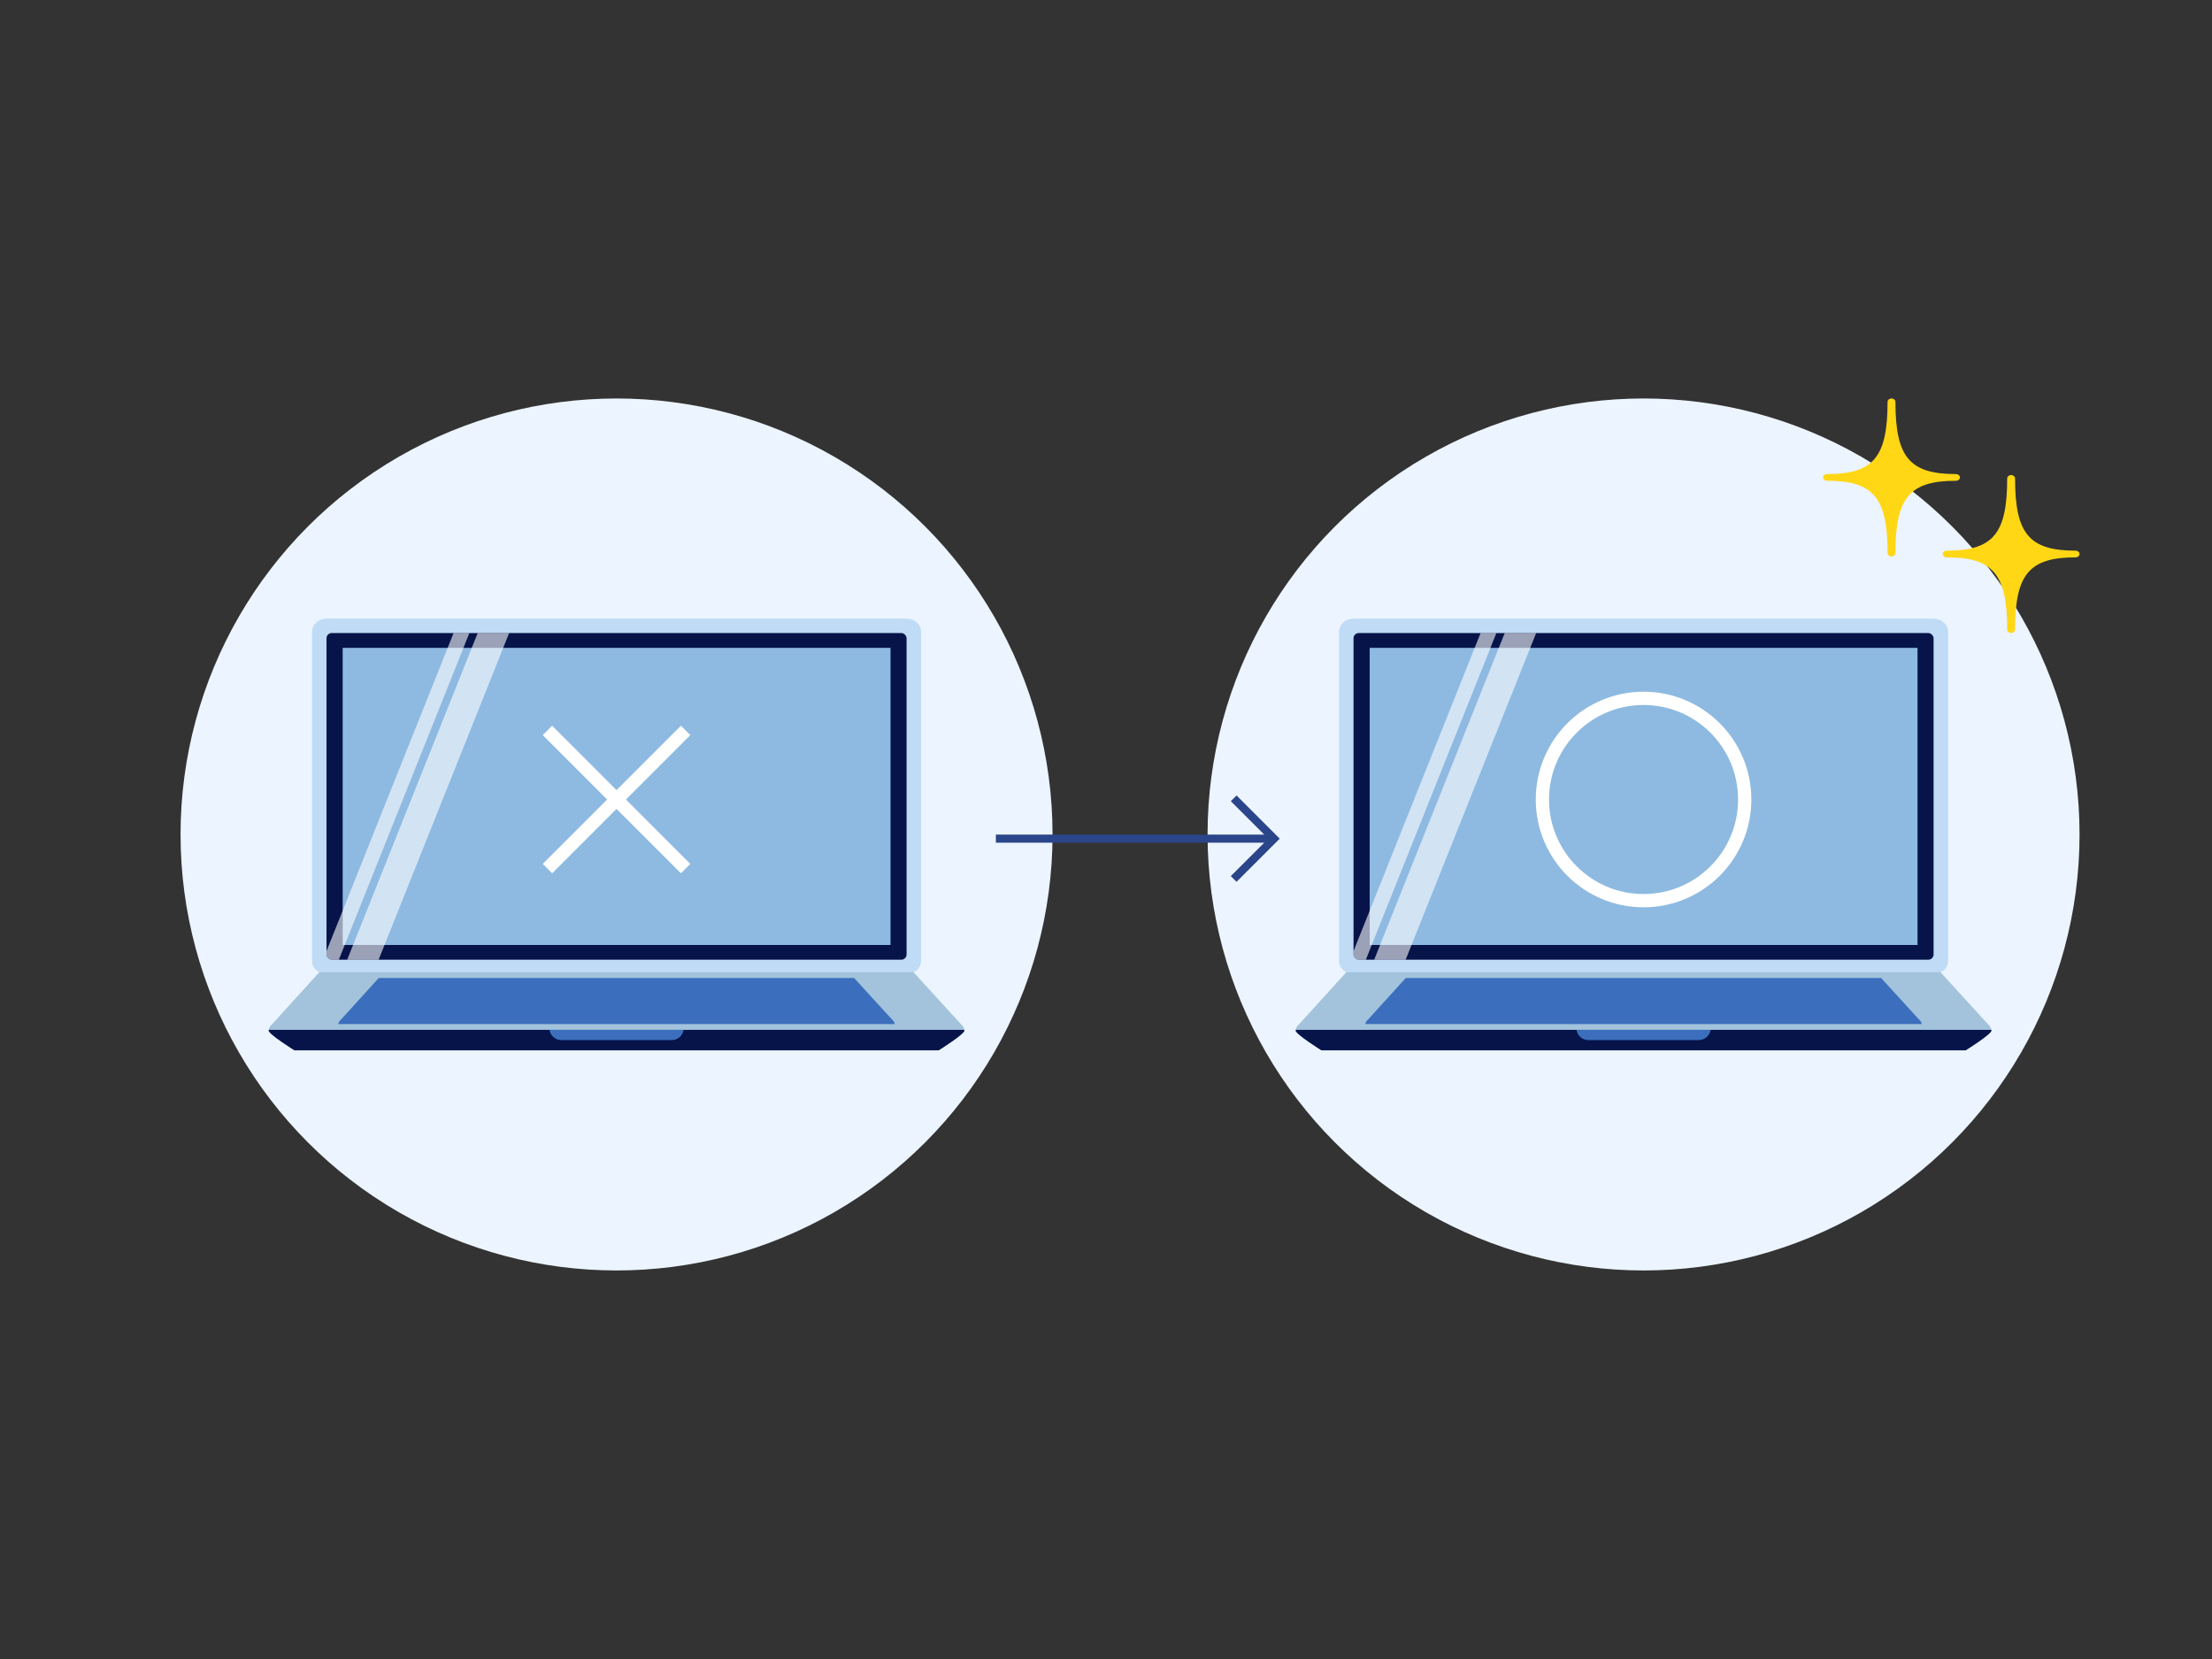 <?xml version="1.0" encoding="UTF-8"?>
<svg xmlns="http://www.w3.org/2000/svg" xmlns:xlink="http://www.w3.org/1999/xlink" width="500" height="375" version="1.1" viewBox="0 0 500 375">
  <rect x="0" y="0" width="500" height="375" fill="#333333" stroke="none"/>
  <defs>
    <style>
      .st0 {
        stroke: #fff;
        stroke-width: 3px;
      }

      .st0, .st1 {
        fill: none;
        stroke-miterlimit: 10;
      }

      .st2 {
        fill: #5f8dce;
      }

      .st3 {
        isolation: isolate;
      }

      .st4 {
        fill: #061449;
      }

      .st5 {
        fill: #3b6fbd;
      }

      .st6 {
        clip-path: url(#clippath-1);
      }

      .st7 {
        fill: #8ebae1;
      }

      .st8 {
        fill: #ffd715;
      }

      .st9 {
        fill: #ecf4ff;
      }

      .st1 {
        stroke: #2a4589;
        stroke-width: 1.831px;
      }

      .st10 {
        fill: #fff;
        mix-blend-mode: soft-light;
        opacity: .6;
      }

      .st11 {
        fill: #a2c3db;
      }

      .st12 {
        fill: #bfdbf5;
      }

      .st13 {
        clip-path: url(#clippath);
      }
    </style>
    <clipPath id="clippath">
      <rect class="st4" x="305.95" y="143.089" width="131.118" height="73.841" rx="1.19" ry="1.19"></rect>
    </clipPath>
    <clipPath id="clippath-1">
      <rect class="st4" x="73.804" y="143.089" width="131.118" height="73.841" rx="1.19" ry="1.19"></rect>
    </clipPath>
  </defs>
  <g class="st3">
    <g id="_レイヤー_1" data-name="レイヤー_1">
      <g id="cyber12">
        <circle class="st9" cx="371.509" cy="188.624" r="98.552"></circle>
        <circle class="st9" cx="139.363" cy="188.624" r="98.552"></circle>
        <path class="st8" d="M442.129,107.159c-10.487,0-13.684-3.815-13.684-16.33,0-.418-.399-.756-.89-.756s-.89.338-.89.756c0,12.515-3.197,16.33-13.684,16.33-.491,0-.89.338-.89.756s.399.756.89.756c10.487,0,13.684,3.815,13.684,16.33,0,.418.399.756.89.756s.89-.338.89-.756c0-12.514,3.197-16.33,13.684-16.33.491,0,.89-.338.89-.756s-.399-.756-.89-.756Z"></path>
        <path class="st8" d="M469.17,124.472c-10.487,0-13.684-3.815-13.684-16.33,0-.418-.399-.756-.89-.756s-.89.338-.89.756c0,12.515-3.197,16.33-13.684,16.33-.491,0-.89.338-.89.756s.399.756.89.756c10.487,0,13.684,3.815,13.684,16.33,0,.418.399.756.89.756s.89-.338.89-.756c0-12.514,3.197-16.33,13.684-16.33.491,0,.89-.338.89-.756s-.399-.756-.89-.756Z"></path>
        <g>
          <g>
            <path class="st12" d="M349.859,220.189h-43.796c-1.867,0-3.382-1.312-3.382-2.931v-74.498c0-1.222.863-2.269,2.09-2.709.399-.143.834-.222,1.292-.222h130.89c.718,0,1.383.194,1.93.524.002,0,.004.002.006.003,0,0,0,0,0,0,.704.426,1.211,1.079,1.383,1.836,0,.002,0,.004,0,.007.04.181.062.368.062.559v74.498c0,1.619-1.514,2.931-3.382,2.931h-87.094Z"></path>
            <g>
              <rect class="st4" x="305.95" y="143.089" width="131.118" height="73.841" rx="1.19" ry="1.19"></rect>
              <g class="st13">
                <rect class="st7" x="309.605" y="146.442" width="123.835" height="67.163"></rect>
                <rect class="st10" x="263.148" y="173.985" width="120.609" height="3.312" transform="translate(40.343 410.844) rotate(-68.222)"></rect>
                <rect class="st10" x="269.442" y="174.658" width="120.609" height="6.603" transform="translate(42.15 418.147) rotate(-68.222)"></rect>
              </g>
            </g>
          </g>
          <path class="st2" d="M450.124,232.783h-157.232c-.007.053-.01.108-.01.162,0,.835,5.831,4.474,5.831,4.474h145.591s5.831-3.639,5.831-4.474c0-.054-.004-.109-.01-.162Z"></path>
          <path class="st11" d="M450.124,232.783h-157.232c.097-.761.841-1.357.841-1.357l10.582-11.659h134.326l10.643,11.659s.743.596.841,1.357Z"></path>
          <path class="st4" d="M450.135,232.945c0,.835-5.831,4.474-5.831,4.474h-145.591s-5.831-3.639-5.831-4.474c0-.054.004-.109.01-.162h157.232c.007.053.01.108.01.162Z"></path>
          <path class="st5" d="M386.664,232.783c-.186,1.306-1.316,2.318-2.67,2.318h-24.97c-1.355,0-2.486-1.012-2.671-2.318h30.311Z"></path>
          <path class="st5" d="M434.401,231.481h-125.785c.078-.608.672-1.085.672-1.085l8.466-9.327h107.46l8.514,9.327s.595.477.672,1.085Z"></path>
        </g>
        <circle class="st0" cx="371.509" cy="180.721" r="22.866"></circle>
        <g>
          <g>
            <path class="st12" d="M117.713,220.189h-43.796c-1.867,0-3.382-1.312-3.382-2.931v-74.498c0-1.222.863-2.269,2.09-2.709.399-.143.834-.222,1.292-.222h130.89c.718,0,1.383.194,1.93.524.002,0,.004.002.006.003,0,0,0,0,0,0,.704.426,1.211,1.079,1.383,1.836,0,.002,0,.004,0,.007.04.181.062.368.062.559v74.498c0,1.619-1.514,2.931-3.382,2.931h-87.094Z"></path>
            <g>
              <rect class="st4" x="73.804" y="143.089" width="131.118" height="73.841" rx="1.19" ry="1.19"></rect>
              <g class="st6">
                <rect class="st7" x="77.459" y="146.442" width="123.835" height="67.163"></rect>
                <rect class="st10" x="31.002" y="173.985" width="120.609" height="3.312" transform="translate(-105.675 195.267) rotate(-68.222)"></rect>
                <rect class="st10" x="37.296" y="174.658" width="120.609" height="6.603" transform="translate(-103.868 202.57) rotate(-68.222)"></rect>
              </g>
            </g>
          </g>
          <path class="st2" d="M217.978,232.783H60.747c-.007.053-.01.108-.01.162,0,.835,5.831,4.474,5.831,4.474h145.591s5.831-3.639,5.831-4.474c0-.054-.004-.109-.01-.162Z"></path>
          <path class="st11" d="M217.978,232.783H60.747c.097-.761.841-1.357.841-1.357l10.582-11.659h134.326l10.643,11.659s.743.596.841,1.357Z"></path>
          <path class="st4" d="M217.989,232.945c0,.835-5.831,4.474-5.831,4.474H66.567s-5.831-3.639-5.831-4.474c0-.054.004-.109.01-.162h157.232c.007.053.01.108.01.162Z"></path>
          <path class="st5" d="M154.518,232.783c-.186,1.306-1.316,2.318-2.67,2.318h-24.97c-1.355,0-2.486-1.012-2.671-2.318h30.311Z"></path>
          <path class="st5" d="M202.255,231.481h-125.785c.078-.608.672-1.085.672-1.085l8.466-9.327h107.46l8.514,9.327s.595.477.672,1.085Z"></path>
        </g>
        <g>
          <line class="st0" x1="154.978" y1="196.337" x2="123.747" y2="165.106"></line>
          <line class="st0" x1="123.747" y1="196.337" x2="154.978" y2="165.106"></line>
        </g>
        <line class="st1" x1="225.106" y1="189.567" x2="287.971" y2="189.567"></line>
        <polyline class="st1" points="278.859 198.678 287.971 189.567 278.859 180.455"></polyline>
      </g>
    </g>
  </g>
</svg>
